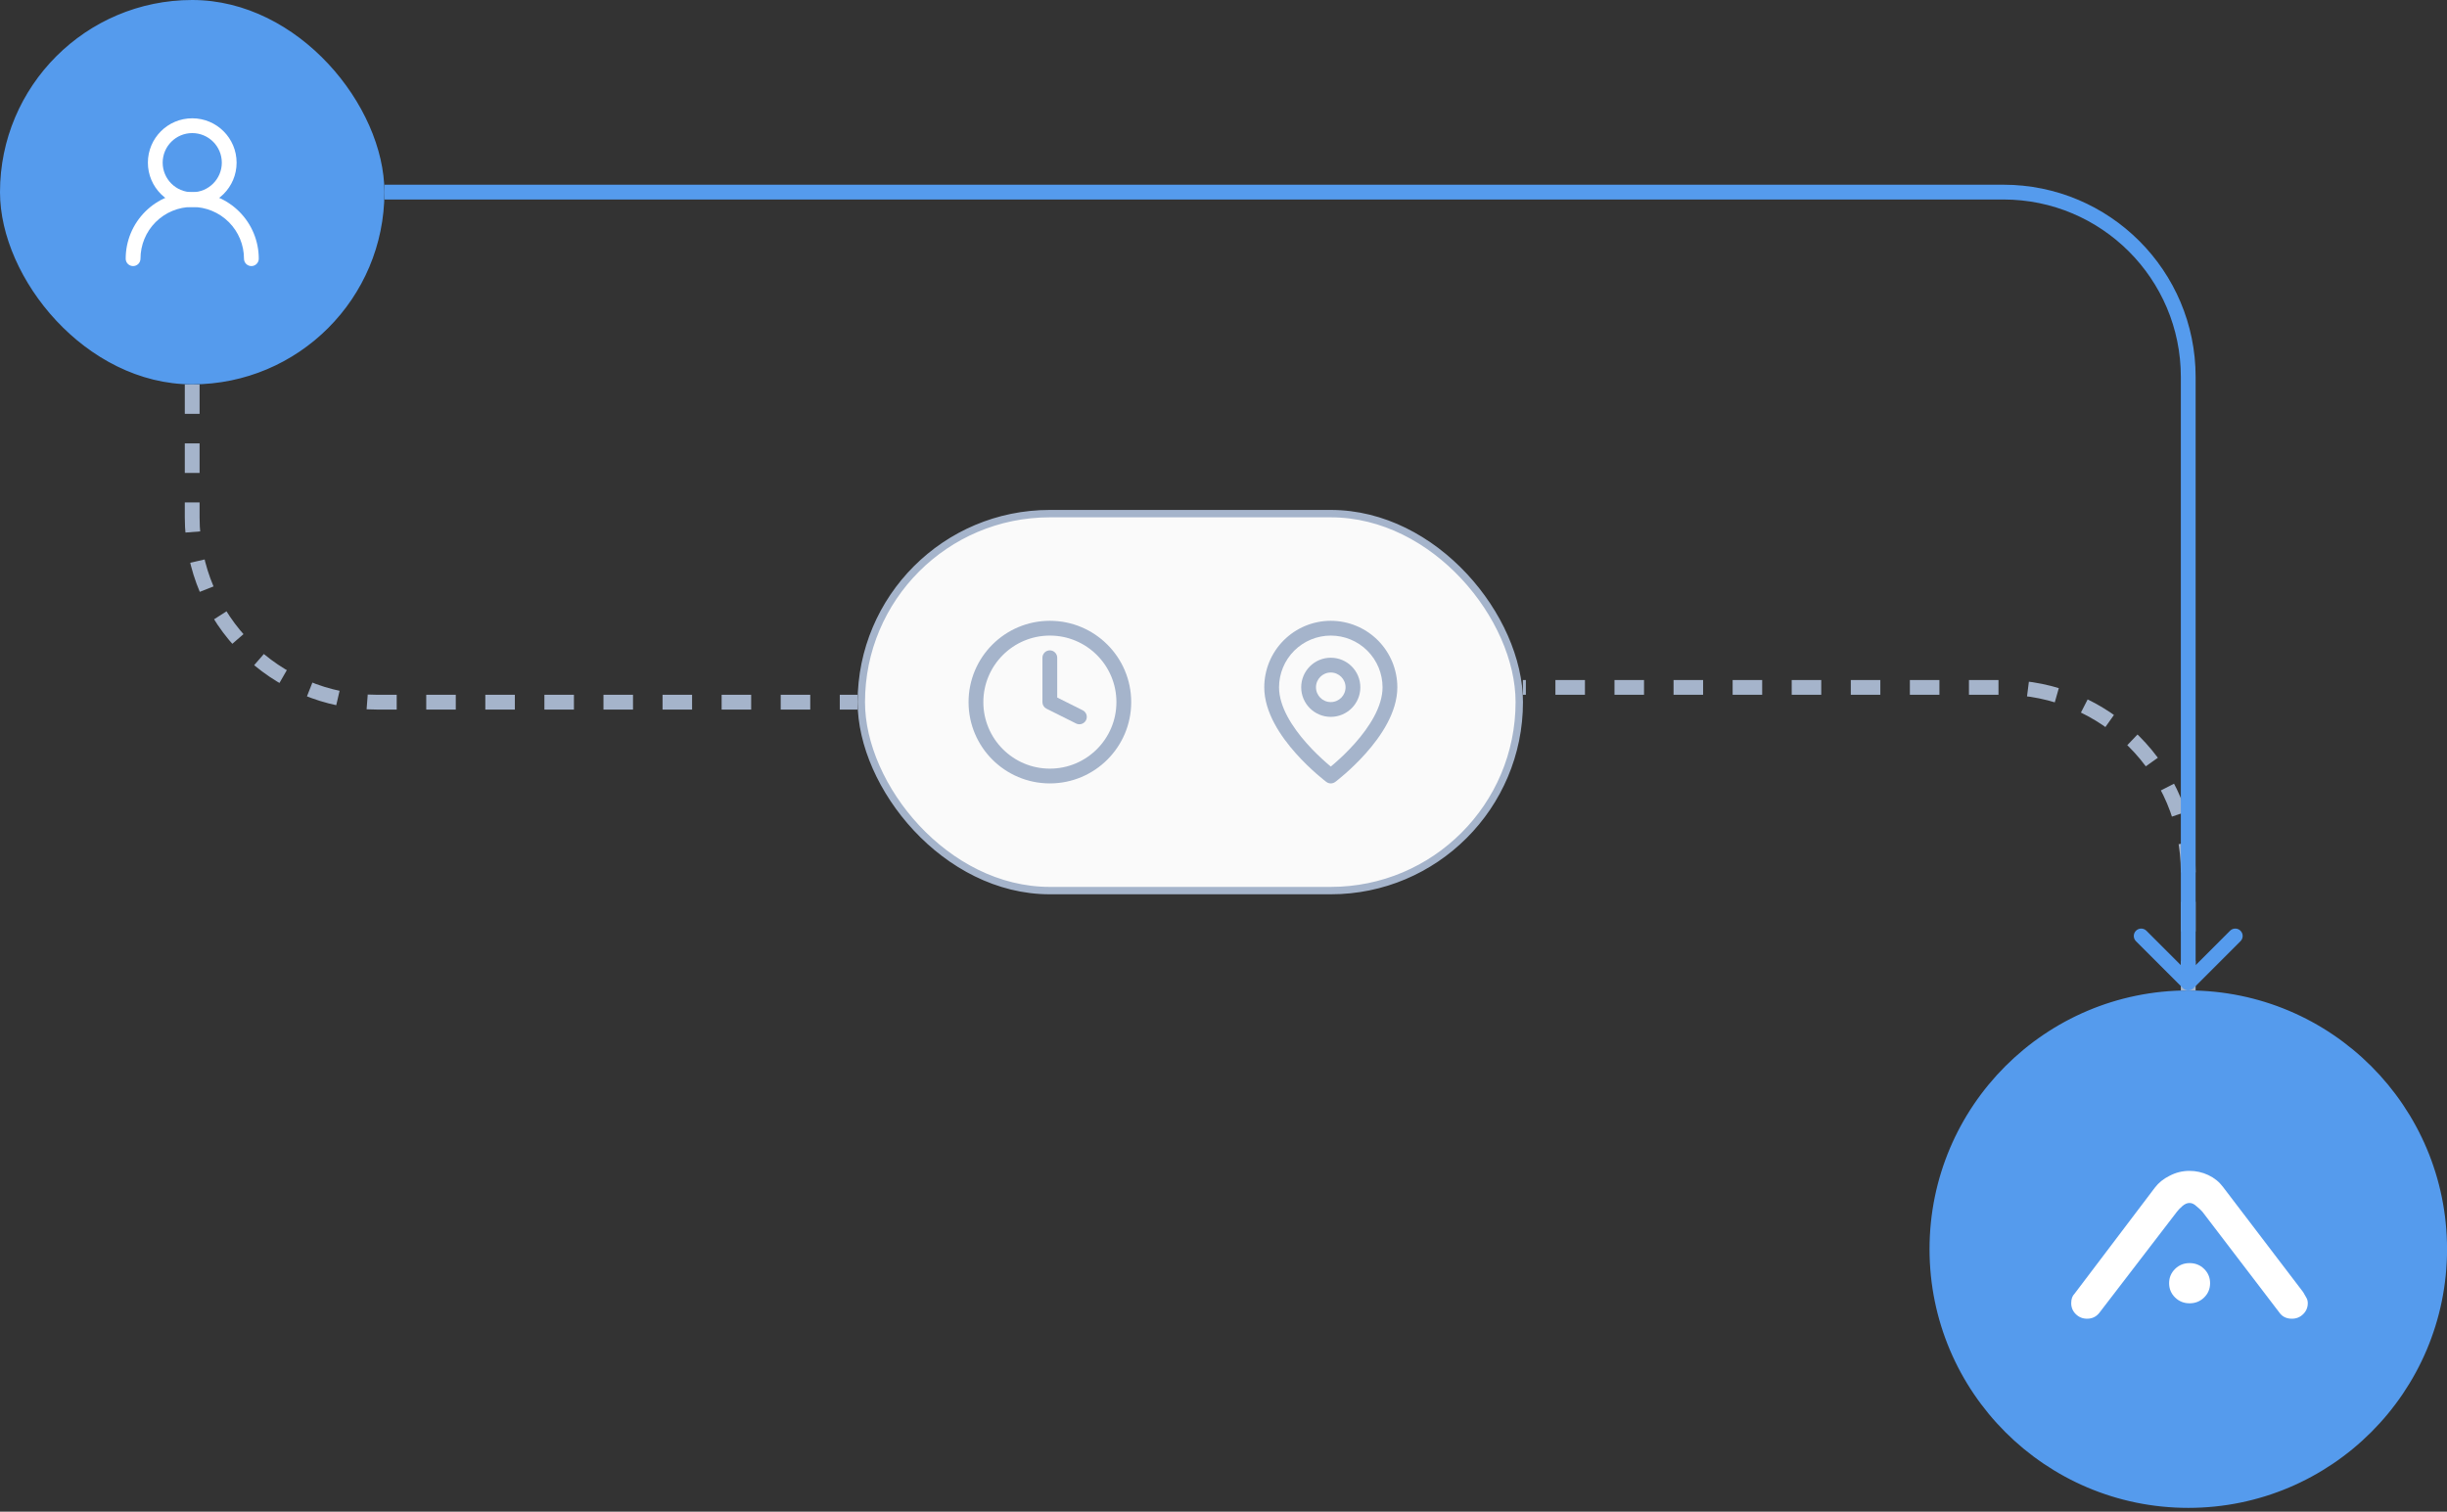 <svg width="280" height="173" viewBox="0 0 280 173" fill="none" xmlns="http://www.w3.org/2000/svg">
<rect x="0" y="0" width="280" height="173" fill="#333333" stroke="none"/>
<circle cx="250.397" cy="142.959" r="29.185" fill="#559BED" stroke="#559BED" stroke-width="0.846"/>
<path d="M240.214 150.251C239.861 150.696 239.394 150.919 238.815 150.919C238.311 150.919 237.882 150.745 237.529 150.399C237.176 150.053 237 149.632 237 149.138C237 148.668 237.126 148.309 237.378 148.062L246.565 135.929C246.994 135.36 247.561 134.903 248.266 134.557C248.972 134.186 249.728 134 250.535 134C251.291 134 252.009 134.161 252.69 134.482C253.37 134.804 253.925 135.249 254.353 135.818L263.541 147.876C263.667 148.074 263.78 148.272 263.881 148.47C264.007 148.668 264.07 148.89 264.07 149.138C264.07 149.632 263.893 150.053 263.541 150.399C263.188 150.745 262.759 150.919 262.255 150.919C261.625 150.919 261.146 150.684 260.818 150.214L252.009 138.675C251.833 138.477 251.606 138.267 251.329 138.044C251.077 137.797 250.812 137.673 250.535 137.673C250.258 137.673 249.98 137.797 249.703 138.044C249.451 138.267 249.249 138.477 249.098 138.675L240.214 150.251Z" fill="white"/>
<path d="M248.884 145.223C248.43 145.668 248.203 146.212 248.203 146.855C248.203 147.498 248.43 148.042 248.884 148.488C249.337 148.933 249.892 149.155 250.547 149.155C251.202 149.155 251.757 148.933 252.211 148.488C252.664 148.042 252.891 147.498 252.891 146.855C252.891 146.212 252.664 145.668 252.211 145.223C251.757 144.777 251.202 144.555 250.547 144.555C249.892 144.555 249.337 144.777 248.884 145.223Z" fill="white"/>
<path d="M21.992 43.984V59.211C21.992 70.891 31.461 80.359 43.141 80.359H98.126" stroke="#A5B4CB" stroke-width="1.692" stroke-dasharray="3.38 3.38"/>
<path d="M250.391 113.352V99.817C250.391 88.137 240.922 78.668 229.242 78.668H174.257" stroke="#A5B4CB" stroke-width="1.692" stroke-dasharray="3.38 3.38"/>
<path d="M249.792 113.098C250.123 113.429 250.658 113.429 250.989 113.098L256.372 107.715C256.703 107.384 256.703 106.849 256.372 106.518C256.042 106.188 255.506 106.188 255.176 106.518L250.391 111.304L245.605 106.518C245.275 106.188 244.739 106.188 244.409 106.518C244.079 106.849 244.079 107.384 244.409 107.715L249.792 113.098ZM251.237 112.5V43.134H249.545V112.5H251.237ZM229.242 21.139H43.983V22.831H229.242V21.139ZM251.237 43.134C251.237 30.986 241.389 21.139 229.242 21.139V22.831C240.455 22.831 249.545 31.921 249.545 43.134H251.237Z" fill="#559BED"/>
<rect x="0.423" y="0.423" width="43.142" height="43.142" rx="21.571" fill="#559BED" stroke="#559BED" stroke-width="0.846"/>
<path fill-rule="evenodd" clip-rule="evenodd" d="M21.997 15.231C20.129 15.231 18.614 16.746 18.614 18.615C18.614 20.483 20.129 21.998 21.997 21.998C23.866 21.998 25.381 20.483 25.381 18.615C25.381 16.746 23.866 15.231 21.997 15.231ZM16.922 18.615C16.922 15.812 19.194 13.539 21.997 13.539C24.801 13.539 27.073 15.812 27.073 18.615C27.073 21.418 24.801 23.69 21.997 23.69C19.194 23.69 16.922 21.418 16.922 18.615Z" fill="white"/>
<path fill-rule="evenodd" clip-rule="evenodd" d="M16.613 24.222C18.041 22.794 19.977 21.992 21.996 21.992C24.015 21.992 25.952 22.794 27.38 24.222C28.808 25.65 29.61 27.586 29.61 29.606C29.61 30.073 29.231 30.451 28.764 30.451C28.297 30.451 27.918 30.073 27.918 29.606C27.918 28.035 27.294 26.529 26.183 25.418C25.073 24.308 23.567 23.684 21.996 23.684C20.426 23.684 18.92 24.308 17.809 25.418C16.698 26.529 16.075 28.035 16.075 29.606C16.075 30.073 15.696 30.451 15.229 30.451C14.761 30.451 14.383 30.073 14.383 29.606C14.383 27.586 15.185 25.65 16.613 24.222Z" fill="white"/>
<rect x="98.556" y="58.782" width="75.288" height="43.142" rx="21.571" fill="#FAFAFA" stroke="#A5B4CB" stroke-width="0.846"/>
<path fill-rule="evenodd" clip-rule="evenodd" d="M120.133 72.739C115.929 72.739 112.52 76.147 112.52 80.352C112.52 84.557 115.929 87.966 120.133 87.966C124.338 87.966 127.747 84.557 127.747 80.352C127.747 76.147 124.338 72.739 120.133 72.739ZM110.828 80.352C110.828 75.213 114.994 71.047 120.133 71.047C125.273 71.047 129.439 75.213 129.439 80.352C129.439 85.491 125.273 89.657 120.133 89.657C114.994 89.657 110.828 85.491 110.828 80.352Z" fill="#A5B4CB"/>
<path fill-rule="evenodd" clip-rule="evenodd" d="M120.127 74.43C120.594 74.43 120.973 74.808 120.973 75.276V79.828L123.889 81.286C124.307 81.495 124.476 82.004 124.268 82.421C124.059 82.839 123.55 83.009 123.133 82.8L119.749 81.108C119.462 80.965 119.281 80.672 119.281 80.351V75.276C119.281 74.808 119.66 74.43 120.127 74.43Z" fill="#A5B4CB"/>
<path fill-rule="evenodd" clip-rule="evenodd" d="M152.277 72.739C150.707 72.739 149.201 73.363 148.09 74.473C146.98 75.584 146.356 77.09 146.356 78.66C146.356 80.864 147.854 83.196 149.526 85.077C150.342 85.996 151.161 86.764 151.777 87.302C151.965 87.467 152.134 87.61 152.277 87.729C152.421 87.61 152.589 87.467 152.778 87.302C153.394 86.764 154.213 85.996 155.029 85.077C156.701 83.196 158.199 80.864 158.199 78.66C158.199 77.09 157.575 75.584 156.465 74.473C155.354 73.363 153.848 72.739 152.277 72.739ZM152.277 88.811C151.77 89.488 151.77 89.488 151.769 89.488L151.769 89.487L151.767 89.486L151.762 89.483L151.745 89.469C151.731 89.458 151.71 89.442 151.683 89.422C151.63 89.381 151.553 89.32 151.457 89.243C151.264 89.088 150.99 88.862 150.663 88.576C150.01 88.004 149.137 87.186 148.261 86.201C146.55 84.276 144.664 81.532 144.664 78.66C144.664 76.641 145.466 74.705 146.894 73.277C148.322 71.849 150.258 71.047 152.277 71.047C154.297 71.047 156.233 71.849 157.661 73.277C159.089 74.705 159.891 76.641 159.891 78.66C159.891 81.532 158.005 84.276 156.293 86.201C155.418 87.186 154.545 88.004 153.892 88.576C153.565 88.862 153.291 89.088 153.098 89.243C153.002 89.32 152.925 89.381 152.872 89.422C152.845 89.442 152.824 89.458 152.81 89.469L152.792 89.483L152.788 89.486L152.786 89.487L152.785 89.488C152.785 89.488 152.785 89.488 152.277 88.811ZM152.277 88.811L152.785 89.488C152.484 89.714 152.071 89.714 151.77 89.488L152.277 88.811Z" fill="#A5B4CB"/>
<path fill-rule="evenodd" clip-rule="evenodd" d="M152.274 76.965C151.34 76.965 150.582 77.723 150.582 78.657C150.582 79.592 151.34 80.349 152.274 80.349C153.209 80.349 153.966 79.592 153.966 78.657C153.966 77.723 153.209 76.965 152.274 76.965ZM148.891 78.657C148.891 76.788 150.406 75.273 152.274 75.273C154.143 75.273 155.658 76.788 155.658 78.657C155.658 80.526 154.143 82.041 152.274 82.041C150.406 82.041 148.891 80.526 148.891 78.657Z" fill="#A5B4CB"/>
</svg>
